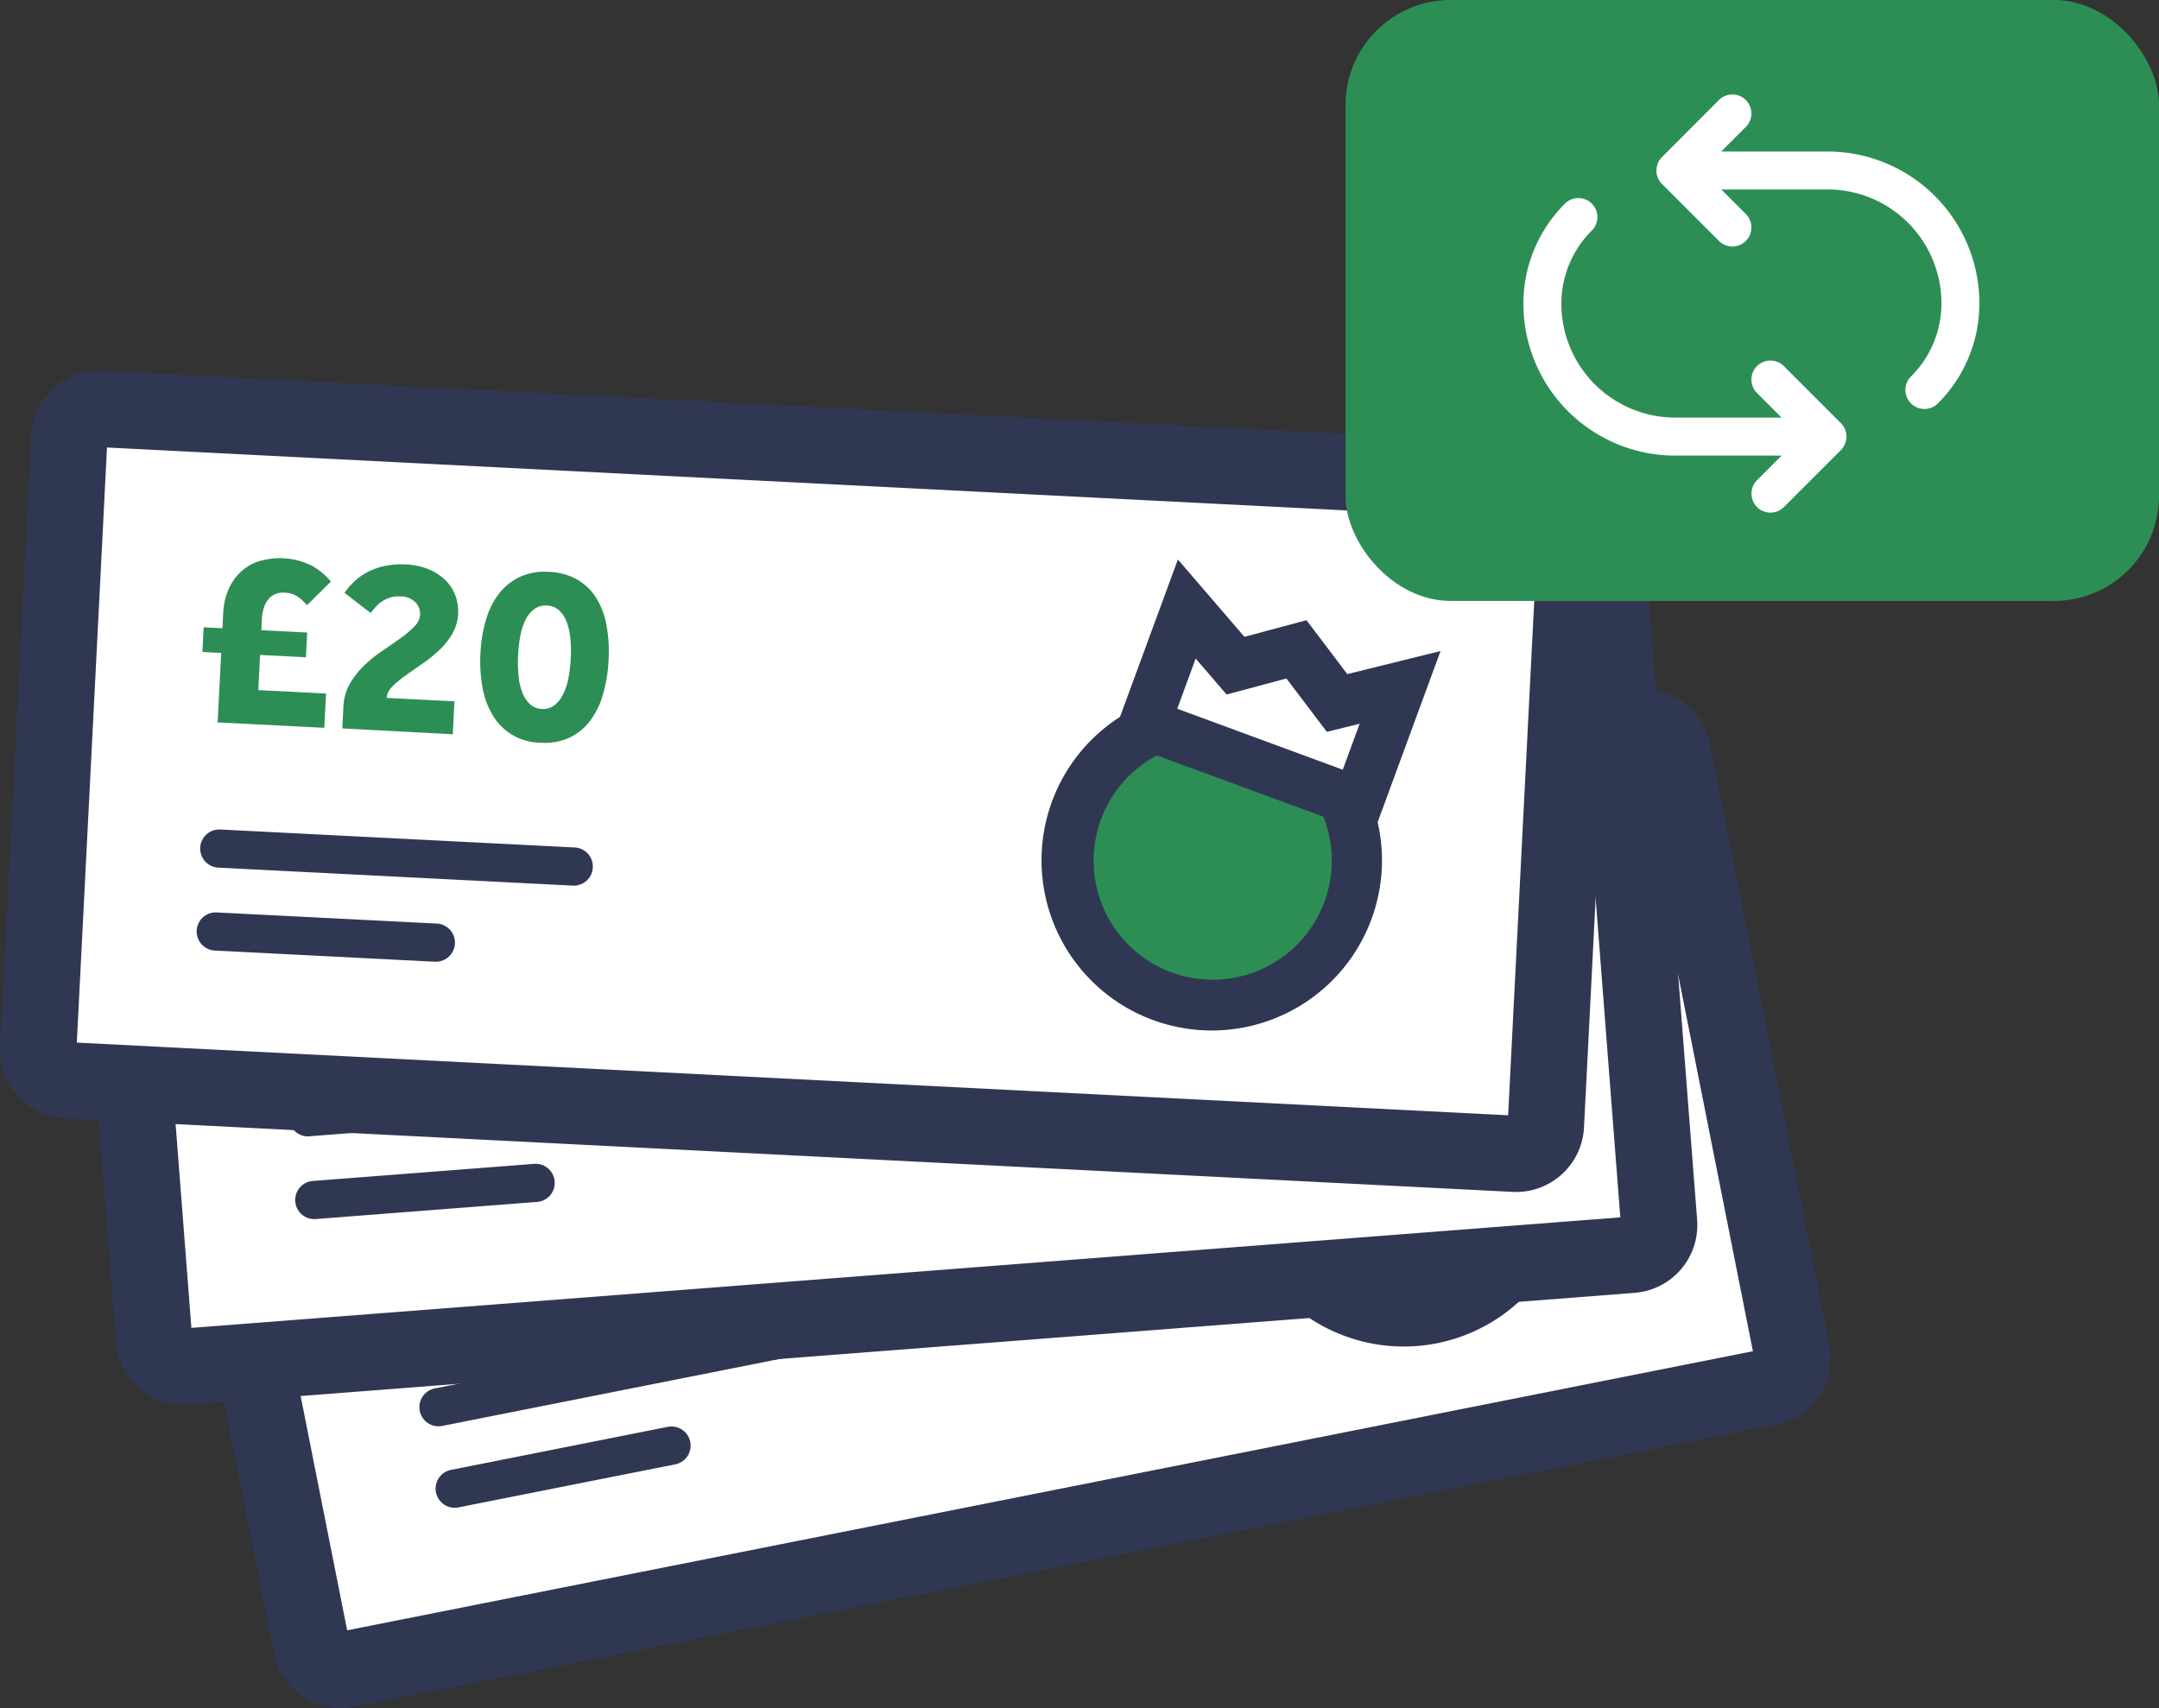 <svg xmlns="http://www.w3.org/2000/svg" width="92.105" height="72.88" viewBox="0 0 92.105 72.88"><rect x="0" y="0" width="92.105" height="72.88" fill="#333333" stroke="none"/><defs><style>.a{fill:#fff;}.b{fill:#303753;}.c{fill:#2d8e55;}</style></defs><g transform="translate(-410.764 -1498.795)"><rect class="a" width="64.399" height="28.683" rx="1.17" transform="matrix(0.981, -0.195, 0.195, 0.981, 418.707, 1542.135)"/><path class="b" d="M661.913,546.3l-60.674,12.045a2.9,2.9,0,0,1-3.409-2.28l-5.091-25.641a2.9,2.9,0,0,1,2.28-3.409l60.674-12.045a2.9,2.9,0,0,1,3.409,2.28l5.091,25.641A2.9,2.9,0,0,1,661.913,546.3Zm-60.956,8.78,59.971-11.907-4.951-24.938-59.971,11.907Z" transform="translate(-175.383 1013.274)"/><circle class="c" cx="6.165" cy="6.165" r="6.165" transform="translate(464.504 1542.824)"/><path class="b" d="M635.315,539.267a7.267,7.267,0,1,1,.657-.163Q635.644,539.2,635.315,539.267Zm-2.379-12.1c-.156.031-.309.069-.461.114a5.08,5.08,0,1,0,6.311,3.43h0a5.08,5.08,0,0,0-5.849-3.542Z" transform="translate(-163.246 1016.839)"/><path class="a" d="M638.519,528.985l-9.64-1.023.551-5.193,2.608,1.837,2.35-1.31,2.239,1.8,2.443-1.3Z" transform="translate(-162.454 1016.079)"/><path class="b" d="M639.8,530.693,628,529.441l.86-8.111,3.56,2.508,2.393-1.334,2.25,1.808,3.618-1.926Zm-9.409-3.183,7.479.794.22-2.078-1.269.675-2.226-1.787-2.307,1.288-1.656-1.167Z" transform="translate(-162.769 1015.565)"/><path class="c" d="M600.449,532.742l-.789.156-.2-1.036.787-.156-.13-.658a2.963,2.963,0,0,1-.038-.9,2.28,2.28,0,0,1,.269-.85,2.122,2.122,0,0,1,.631-.7,3.066,3.066,0,0,1,2.34-.415,3.047,3.047,0,0,1,.932.454l-.745,1.226a2.072,2.072,0,0,0-.482-.258,1.044,1.044,0,0,0-.573-.027.861.861,0,0,0-.4.18.806.806,0,0,0-.227.308,1.2,1.2,0,0,0-.079.391,1.854,1.854,0,0,0,.035.432l.1.486,1.922-.381.2,1.036-1.92.381.29,1.468,2.839-.563.285,1.435-4.469.888Z" transform="translate(-172.964 1017.985)"/><path class="c" d="M604.627,533.958a2.16,2.16,0,0,1,.028-1.015,3.485,3.485,0,0,1,.4-.9,5.836,5.836,0,0,1,.6-.8c.223-.25.429-.486.618-.706a4.353,4.353,0,0,0,.453-.628.809.809,0,0,0,.117-.567.73.73,0,0,0-.3-.445.9.9,0,0,0-.725-.091,1.145,1.145,0,0,0-.413.16,1.4,1.4,0,0,0-.5.552c-.052.1-.1.2-.13.278l-1.289-.563a2.887,2.887,0,0,1,.267-.546,2.515,2.515,0,0,1,.444-.532,2.854,2.854,0,0,1,.647-.442,3.362,3.362,0,0,1,.873-.292,2.823,2.823,0,0,1,1.048-.033,2.208,2.208,0,0,1,.8.293,1.8,1.8,0,0,1,.548.531,1.937,1.937,0,0,1,.282.684,1.887,1.887,0,0,1-.033.916,3.113,3.113,0,0,1-.376.814,6.04,6.04,0,0,1-.555.733c-.2.232-.4.452-.571.657a4.407,4.407,0,0,0-.427.59.749.749,0,0,0-.113.528l2.838-.565.274,1.383-4.629.919Z" transform="translate(-171.523 1017.718)"/><path class="c" d="M611.521,533.714a2.38,2.38,0,0,1-2.2-.605,3.419,3.419,0,0,1-.734-1.044,6.112,6.112,0,0,1-.459-1.435,5.962,5.962,0,0,1-.119-1.479,3.3,3.3,0,0,1,.284-1.223,2.441,2.441,0,0,1,.7-.892,2.563,2.563,0,0,1,1.12-.49,2.613,2.613,0,0,1,1.239.023,2.318,2.318,0,0,1,.98.556,3.354,3.354,0,0,1,.714,1.025,6.272,6.272,0,0,1,.449,1.414,6.375,6.375,0,0,1,.129,1.5,3.381,3.381,0,0,1-.27,1.242,2.383,2.383,0,0,1-.689.905A2.571,2.571,0,0,1,611.521,533.714Zm-.269-1.416a.775.775,0,0,0,.467-.273,1.319,1.319,0,0,0,.253-.537,2.663,2.663,0,0,0,.056-.734,6.094,6.094,0,0,0-.111-.875,5.308,5.308,0,0,0-.233-.829,2.608,2.608,0,0,0-.333-.635,1.206,1.206,0,0,0-.434-.379.876.876,0,0,0-1,.2,1.191,1.191,0,0,0-.255.516,2.452,2.452,0,0,0-.061.713,5.591,5.591,0,0,0,.107.855,5.934,5.934,0,0,0,.232.851,2.54,2.54,0,0,0,.332.657,1.307,1.307,0,0,0,.437.4A.791.791,0,0,0,611.252,532.3Z" transform="translate(-169.912 1017.406)"/><path class="b" d="M616.823,536.344l-14.8,2.938a.814.814,0,1,1-.318-1.6l14.8-2.938a.814.814,0,1,1,.318,1.6Z" transform="translate(-172.393 1020.352)"/><path class="b" d="M611.782,539.717l-9.248,1.836a.815.815,0,0,1-.318-1.6l9.248-1.836a.815.815,0,0,1,.318,1.6Z" transform="translate(-172.212 1021.556)"/><rect class="a" width="64.399" height="28.683" rx="1.17" transform="translate(415.218 1528.603) rotate(-4.423)"/><path class="b" d="M656.831,542.284l-61.673,4.771a2.9,2.9,0,0,1-3.115-2.667l-2.017-26.065a2.9,2.9,0,0,1,2.668-3.115l61.674-4.77a2.9,2.9,0,0,1,3.115,2.668L659.5,539.17A2.9,2.9,0,0,1,656.831,542.284Zm-61.567,1.494,60.959-4.715-1.961-25.349L593.3,518.431Z" transform="translate(-176.335 1011.672)"/><circle class="c" cx="6.165" cy="6.165" r="6.165" transform="translate(459.837 1535.402)"/><path class="b" d="M631.022,533.912a7.255,7.255,0,1,1,.672-.083C631.47,533.867,631.246,533.9,631.022,533.912Zm-.928-12.3c-.157.012-.315.033-.471.058a5.08,5.08,0,1,0,5.859,4.154h0a5.08,5.08,0,0,0-5.388-4.211Z" transform="translate(-164.474 1014.886)"/><path class="a" d="M635.345,524.279l-9.451-2.158,1.162-5.091,2.372,2.133,2.489-1.023,2.01,2.05,2.58-1Z" transform="translate(-163.521 1014.029)"/><path class="b" d="M636.5,526.117l-11.567-2.642,1.816-7.95,3.237,2.913,2.535-1.042,2.019,2.062,3.82-1.483Zm-8.965-4.275,7.333,1.675.464-2.037L634,522l-2-2.038-2.443,1-1.506-1.355Z" transform="translate(-163.863 1013.491)"/><path class="c" d="M597.053,523.42l-.8.061-.081-1.052.8-.062-.051-.669a2.924,2.924,0,0,1,.069-.894,2.257,2.257,0,0,1,.368-.812,2.118,2.118,0,0,1,.708-.618,3.069,3.069,0,0,1,2.372-.134,3.028,3.028,0,0,1,.873.562l-.885,1.128a2.1,2.1,0,0,0-.449-.314,1.038,1.038,0,0,0-.564-.094.852.852,0,0,0-.419.132.788.788,0,0,0-.261.28,1.143,1.143,0,0,0-.125.379,1.768,1.768,0,0,0-.016.433l.038.494,1.953-.152.081,1.053-1.953.151.115,1.493,2.885-.224.113,1.459-4.542.352Z" transform="translate(-174.137 1014.755)"/><path class="c" d="M601,525.134a2.136,2.136,0,0,1,.148-1.006,3.461,3.461,0,0,1,.5-.844,5.751,5.751,0,0,1,.688-.721q.379-.334.7-.628a4.292,4.292,0,0,0,.524-.57.811.811,0,0,0,.185-.55.726.726,0,0,0-.247-.478.9.9,0,0,0-.71-.176,1.166,1.166,0,0,0-.427.11,1.4,1.4,0,0,0-.324.218,1.357,1.357,0,0,0-.233.271c-.062.1-.117.183-.161.26l-1.215-.711a2.93,2.93,0,0,1,.331-.51,2.522,2.522,0,0,1,.5-.475,2.826,2.826,0,0,1,.695-.364,3.349,3.349,0,0,1,.9-.186,2.864,2.864,0,0,1,1.045.091,2.213,2.213,0,0,1,.764.388,1.793,1.793,0,0,1,.482.592,1.915,1.915,0,0,1,.2.712,1.87,1.87,0,0,1-.14.905,3.162,3.162,0,0,1-.47.764,6.034,6.034,0,0,1-.639.662c-.231.206-.445.4-.645.585a4.148,4.148,0,0,0-.494.535.741.741,0,0,0-.175.51l2.885-.224.109,1.4-4.707.365Z" transform="translate(-172.617 1014.649)"/><path class="c" d="M607.917,525.714a2.384,2.384,0,0,1-2.115-.863,3.421,3.421,0,0,1-.605-1.122,6.207,6.207,0,0,1-.285-1.479,5.884,5.884,0,0,1,.057-1.483,3.267,3.267,0,0,1,.426-1.181,2.454,2.454,0,0,1,.8-.8,2.874,2.874,0,0,1,2.4-.185,2.33,2.33,0,0,1,.908.669,3.351,3.351,0,0,1,.588,1.1,6.244,6.244,0,0,1,.278,1.458,6.428,6.428,0,0,1-.049,1.505,3.426,3.426,0,0,1-.417,1.2,2.384,2.384,0,0,1-.791.816A2.572,2.572,0,0,1,607.917,525.714Zm-.1-1.439a.773.773,0,0,0,.5-.216,1.3,1.3,0,0,0,.314-.5,2.639,2.639,0,0,0,.144-.723,6.033,6.033,0,0,0-.008-.882,5.232,5.232,0,0,0-.132-.851,2.616,2.616,0,0,0-.257-.669,1.2,1.2,0,0,0-.385-.427.872.872,0,0,0-1.021.079,1.183,1.183,0,0,0-.315.482,2.43,2.43,0,0,0-.145.7,5.741,5.741,0,0,0,.005.862,5.842,5.842,0,0,0,.129.873,2.648,2.648,0,0,0,.252.692,1.294,1.294,0,0,0,.387.449A.79.79,0,0,0,607.816,524.276Z" transform="translate(-171.023 1014.525)"/><path class="b" d="M612.886,528.548l-15.04,1.163a.815.815,0,1,1-.126-1.624l15.042-1.163a.815.815,0,0,1,.125,1.625Z" transform="translate(-173.852 1017.562)"/><path class="b" d="M607.445,531.471l-9.4.727a.815.815,0,1,1-.126-1.624l9.4-.727a.815.815,0,1,1,.125,1.625Z" transform="translate(-173.78 1018.606)"/><rect class="a" width="64.399" height="28.683" rx="1.17" transform="matrix(0.999, 0.051, -0.051, 0.999, 413.783, 1516.178)"/><path class="b" d="M652.4,539.948l-61.779-3.132a2.9,2.9,0,0,1-2.75-3.044l1.325-26.108a2.9,2.9,0,0,1,3.043-2.748l61.779,3.132a2.9,2.9,0,0,1,2.748,3.044L655.442,537.2A2.9,2.9,0,0,1,652.4,539.948Zm-61.256-6.369,61.062,3.1,1.288-25.391-61.062-3.1Z" transform="translate(-177.103 1009.7)"/><circle class="c" cx="6.165" cy="6.165" r="6.165" transform="translate(456.335 1529.347)"/><path class="b" d="M627.516,529.461a7.262,7.262,0,1,1,.677,0C627.965,529.474,627.74,529.472,627.516,529.461Zm.646-12.315c-.157-.008-.315-.008-.474,0a5.08,5.08,0,1,0,5.282,4.867h0a5.078,5.078,0,0,0-4.809-4.864Z" transform="translate(-165.396 1013.293)"/><path class="a" d="M632.943,520.646l-9.1-3.346,1.8-4.9,2.081,2.418,2.6-.7,1.732,2.289,2.686-.665Z" transform="translate(-164.252 1012.375)"/><path class="b" d="M633.954,522.6l-11.136-4.1,2.815-7.654,2.839,3.3,2.647-.71,1.74,2.3,3.979-.984Zm-8.348-5.385,7.06,2.6.721-1.961-1.4.345-1.724-2.276-2.552.684-1.321-1.535Z" transform="translate(-164.619 1011.82)"/><path class="c" d="M595.03,514.848l-.8-.041.053-1.054.8.041.034-.67a2.922,2.922,0,0,1,.182-.877,2.3,2.3,0,0,1,.468-.76,2.137,2.137,0,0,1,.782-.521,3.079,3.079,0,0,1,2.371.17,3,3,0,0,1,.793.668l-1.021,1.007a2.054,2.054,0,0,0-.406-.368,1.034,1.034,0,0,0-.547-.166.858.858,0,0,0-.434.076.8.8,0,0,0-.293.244,1.165,1.165,0,0,0-.172.36,1.876,1.876,0,0,0-.072.427l-.024.494,1.956.1-.053,1.056-1.957-.1-.075,1.5,2.889.147-.075,1.462-4.549-.231Z" transform="translate(-174.831 1011.805)"/><path class="c" d="M598.674,517.07a2.152,2.152,0,0,1,.275-.977,3.518,3.518,0,0,1,.607-.774,5.842,5.842,0,0,1,.775-.627q.417-.283.772-.535a4.345,4.345,0,0,0,.592-.5.8.8,0,0,0,.252-.523.73.73,0,0,0-.183-.5.9.9,0,0,0-.681-.266,1.168,1.168,0,0,0-.438.056,1.405,1.405,0,0,0-.35.175,1.324,1.324,0,0,0-.265.24c-.075.088-.14.167-.194.237l-1.114-.86a2.859,2.859,0,0,1,.393-.464,2.474,2.474,0,0,1,.561-.407,2.8,2.8,0,0,1,.736-.271,3.294,3.294,0,0,1,.917-.069,2.847,2.847,0,0,1,1.025.223,2.257,2.257,0,0,1,.708.482,1.8,1.8,0,0,1,.4.649,1.926,1.926,0,0,1,.106.732,1.874,1.874,0,0,1-.254.881,3.148,3.148,0,0,1-.563.7,6.118,6.118,0,0,1-.718.575c-.255.175-.494.341-.714.5a4.269,4.269,0,0,0-.559.467.748.748,0,0,0-.239.484l2.89.146-.071,1.406L598.627,518Z" transform="translate(-173.26 1011.874)"/><path class="c" d="M605.511,518.526a2.384,2.384,0,0,1-1.988-1.125,3.409,3.409,0,0,1-.456-1.19,6.1,6.1,0,0,1-.095-1.5,5.958,5.958,0,0,1,.246-1.464,3.276,3.276,0,0,1,.574-1.117,2.43,2.43,0,0,1,.894-.692,2.56,2.56,0,0,1,1.205-.2,2.63,2.63,0,0,1,1.2.324,2.336,2.336,0,0,1,.814.78,3.326,3.326,0,0,1,.442,1.167,6.208,6.208,0,0,1,.091,1.482,6.411,6.411,0,0,1-.242,1.486,3.422,3.422,0,0,1-.565,1.14,2.4,2.4,0,0,1-.89.708A2.557,2.557,0,0,1,605.511,518.526Zm.083-1.439a.774.774,0,0,0,.521-.151,1.308,1.308,0,0,0,.375-.46,2.663,2.663,0,0,0,.235-.7,6.219,6.219,0,0,0,.1-.877,5.079,5.079,0,0,0-.023-.86,2.568,2.568,0,0,0-.168-.7,1.214,1.214,0,0,0-.327-.474.818.818,0,0,0-.5-.19.806.806,0,0,0-.52.139,1.214,1.214,0,0,0-.375.438,2.5,2.5,0,0,0-.232.676,5.719,5.719,0,0,0-.1.855,5.851,5.851,0,0,0,.016.882,2.612,2.612,0,0,0,.161.718,1.322,1.322,0,0,0,.327.5A.79.79,0,0,0,605.594,517.088Z" transform="translate(-171.711 1011.956)"/><path class="b" d="M610.021,521.727l-15.066-.764a.815.815,0,1,1,.081-1.627l15.067.764a.815.815,0,1,1-.083,1.627Z" transform="translate(-174.848 1014.852)"/><path class="b" d="M604.238,524.046l-9.416-.478a.814.814,0,1,1,.083-1.626l9.416.476a.815.815,0,0,1-.083,1.627Z" transform="translate(-174.895 1015.783)"/><rect class="c" width="34.704" height="25.639" rx="4.484" transform="translate(468.166 1498.795)"/><path class="a" d="M647.239,498.66H642.7l1.048-1.049a.811.811,0,0,0-1.147-1.147L640.17,498.9c-.019.019-.037.038-.054.058l-.022.03-.026.034-.02.035-.02.033-.018.038-.016.034-.012.037-.014.039-.009.037-.011.039-.005.043-.005.035c0,.027,0,.053,0,.079h0c0,.026,0,.053,0,.079l.005.035.005.043.011.041.009.035.014.039.012.037.016.035.018.037.02.033.02.035.026.034.022.03a.731.731,0,0,0,.054.058l2.432,2.433a.811.811,0,1,0,1.147-1.147l-1.048-1.049h4.528a4.86,4.86,0,0,1,4.865,4.864,4.4,4.4,0,0,1-1.3,3.117.811.811,0,0,0,1.148,1.147,6.023,6.023,0,0,0,1.771-4.264A6.483,6.483,0,0,0,647.239,498.66Z" transform="translate(-158.506 1006.599)"/><path class="a" d="M649.373,510.144l.026-.034.02-.035.02-.033.018-.037.016-.035.012-.037.014-.038.01-.038.011-.039.005-.043.005-.035a.781.781,0,0,0,0-.16l-.005-.035-.005-.043-.011-.039-.01-.037-.014-.039-.012-.035-.016-.035-.018-.037-.02-.033-.022-.037-.024-.034-.022-.03-.053-.058h0l-2.432-2.433a.811.811,0,0,0-1.147,1.147l1.048,1.049h-4.528a4.861,4.861,0,0,1-4.866-4.864,4.4,4.4,0,0,1,1.3-3.117.811.811,0,0,0-1.148-1.147,6.022,6.022,0,0,0-1.771,4.264,6.481,6.481,0,0,0,6.478,6.486h4.537l-1.048,1.048a.811.811,0,0,0,1.147,1.147l2.432-2.432h0c.019-.019.037-.038.054-.058Z" transform="translate(-160 1007.761)"/></g></svg>